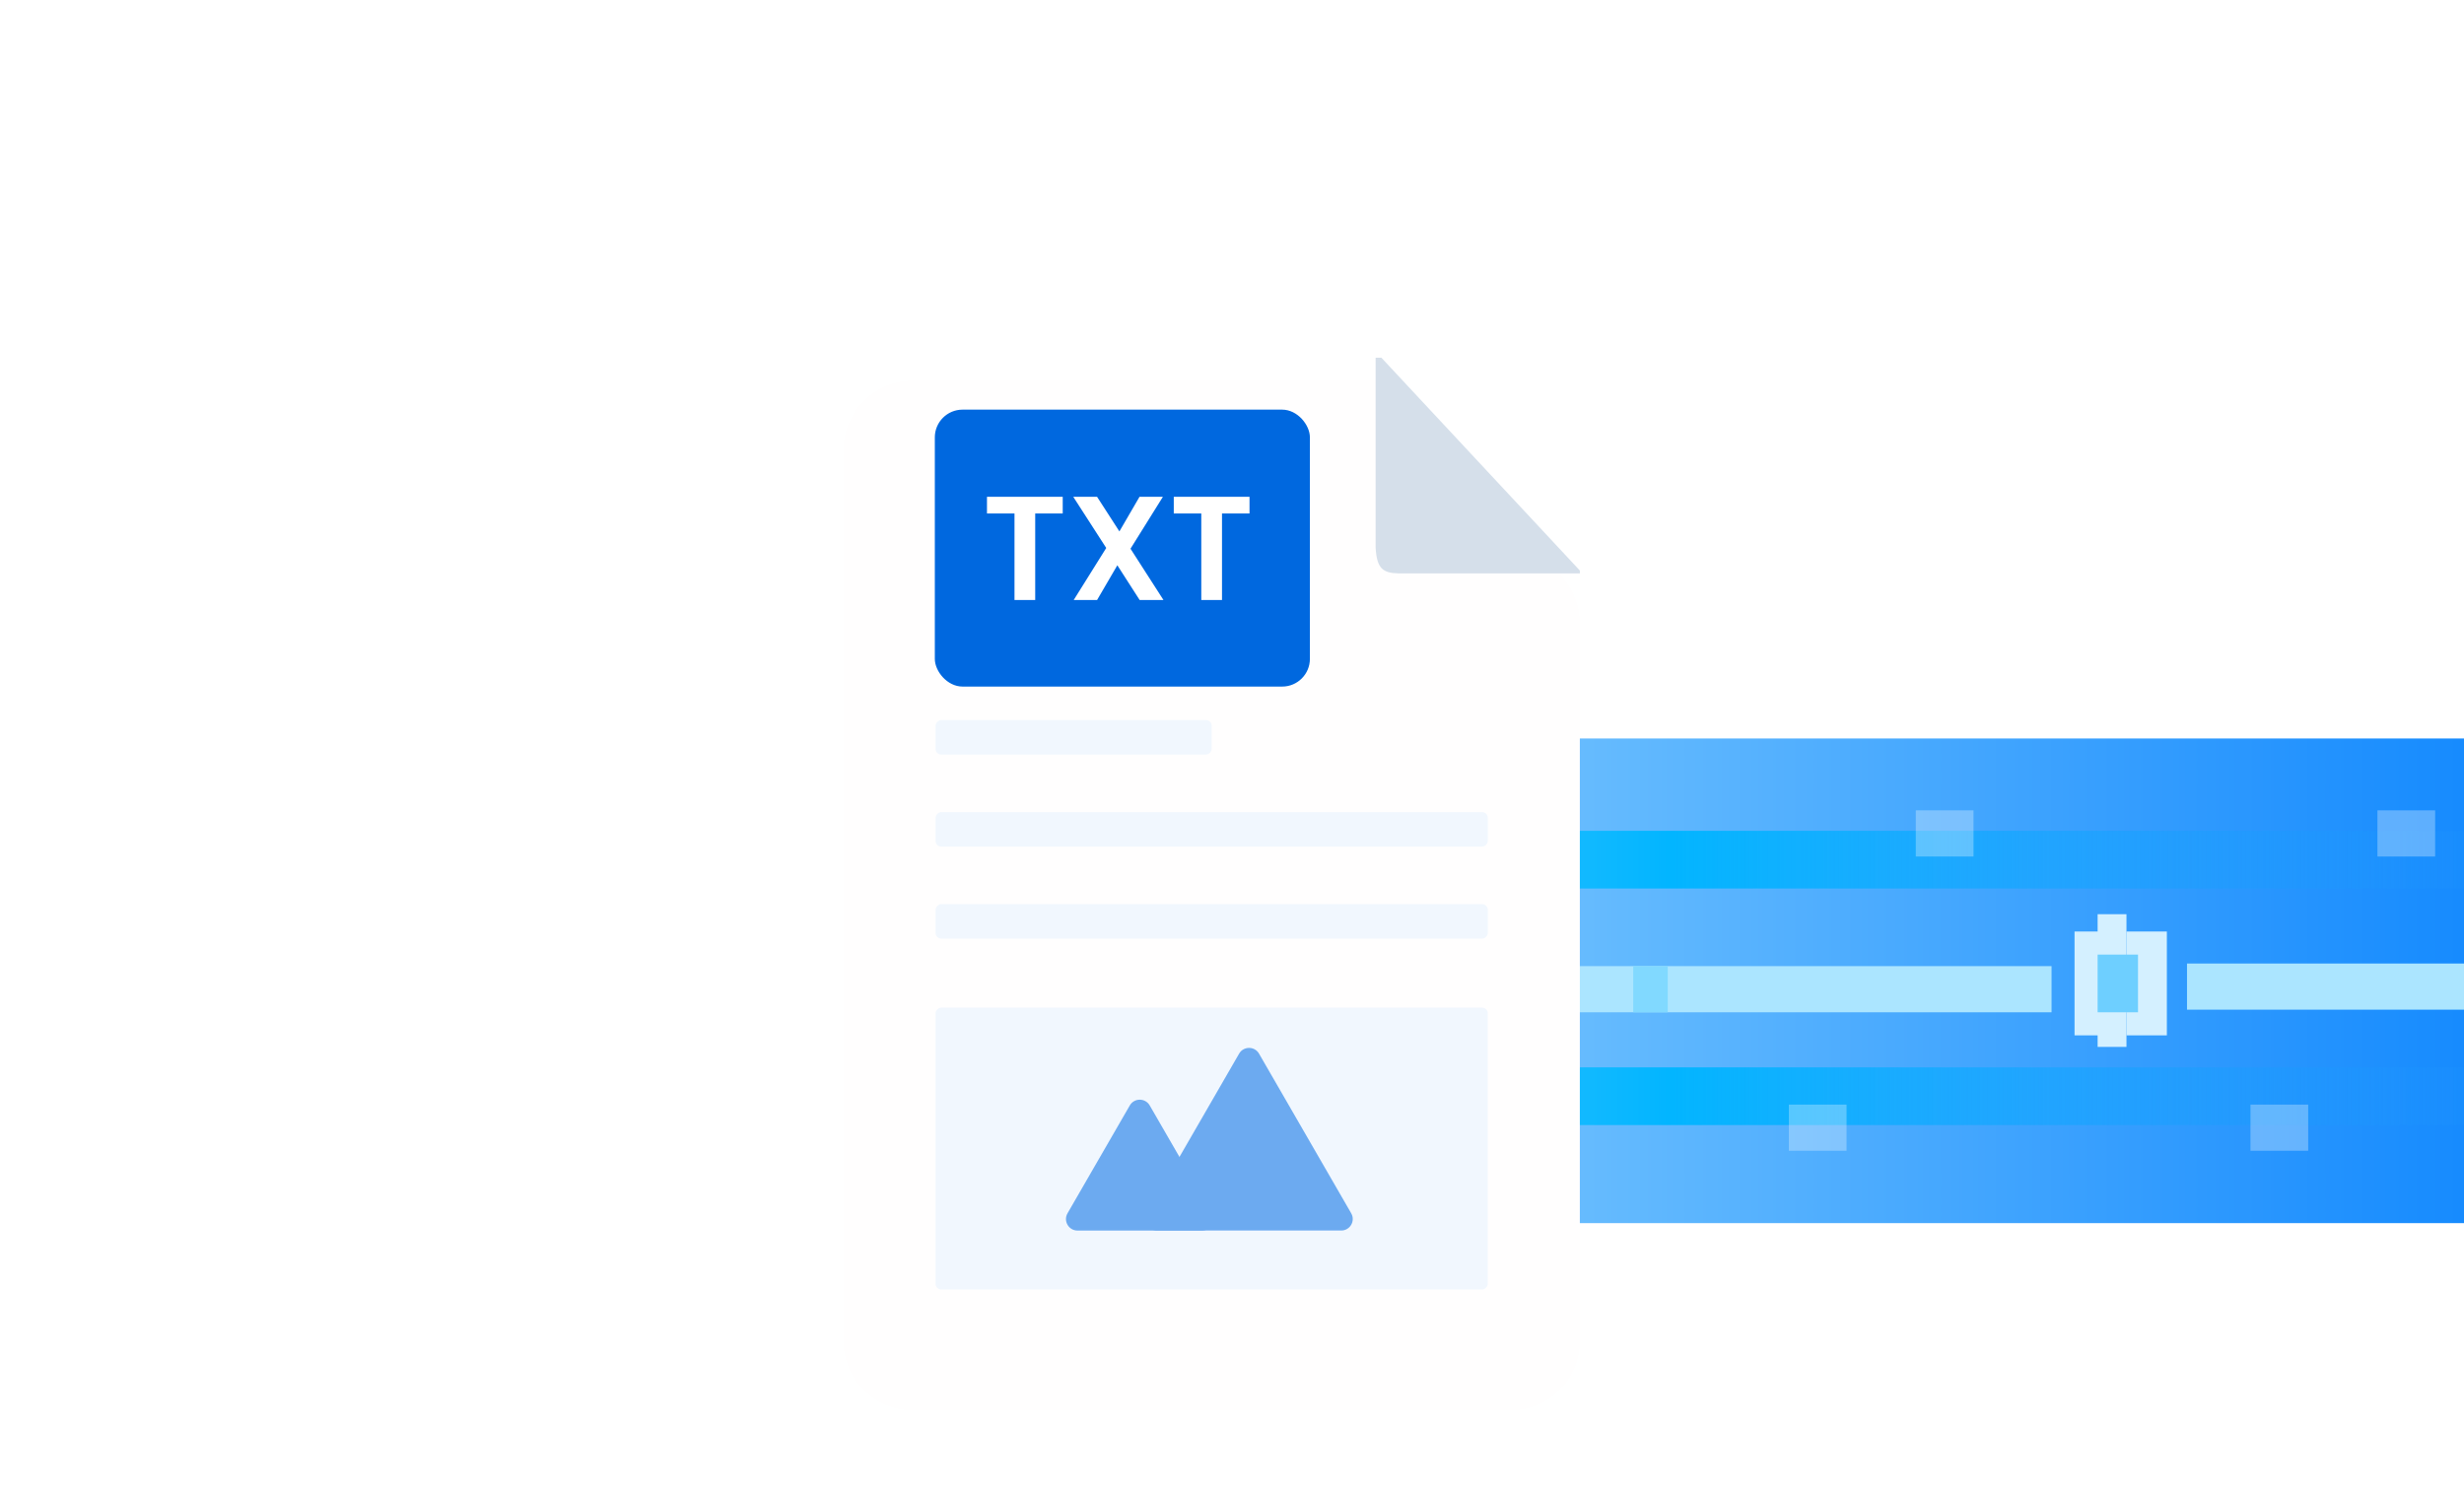 <svg width="427" height="258" viewBox="0 0 427 258" fill="none" xmlns="http://www.w3.org/2000/svg">
<g clip-path="url(#clip0_8205_25738)">
<rect x="154" y="128" width="295" height="84" rx="14" fill="url(#paint0_linear_8205_25738)"/>
<rect x="154" y="144" width="284" height="10" fill="url(#paint1_linear_8205_25738)"/>
<rect x="154" y="185" width="284" height="10" fill="url(#paint2_linear_8205_25738)"/>
<rect x="154" y="167" width="51.878" height="8" fill="#D4F0FF"/>
<rect x="233.812" y="167.453" width="121.714" height="8" fill="#ABE5FF"/>
<rect width="11.307" height="8" transform="matrix(-1 0 0 1 373.484 167.453)" fill="#ABE5FF"/>
<rect width="48" height="8" transform="matrix(-1 0 0 1 427 167)" fill="#ABE5FF"/>
<rect x="243.125" y="167.453" width="5.986" height="8" fill="#81D9FF"/>
<rect x="283.031" y="167.453" width="5.986" height="8" fill="#81D9FF"/>
<rect x="226.496" y="167.453" width="4.656" height="8" fill="#D4F0FF"/>
<rect x="208.539" y="167.453" width="7.316" height="8" fill="#D4F0FF"/>
<rect x="215.855" y="161.453" width="3.326" height="18" fill="#D4F0FF"/>
<rect x="218.516" y="158.453" width="3.326" height="23" fill="#D4F0FF"/>
<rect x="221.84" y="161.453" width="4.656" height="18" fill="#D4F0FF"/>
<rect x="218.516" y="165.453" width="4.656" height="10" fill="#6ECFFF"/>
<rect x="359.508" y="161.453" width="5" height="18" fill="#D4F0FF"/>
<rect x="363.508" y="158.453" width="5" height="23" fill="#D4F0FF"/>
<rect x="368.508" y="161.453" width="7" height="18" fill="#D4F0FF"/>
<rect x="363.508" y="165.453" width="7" height="10" fill="#6ECFFF"/>
<rect x="132" y="140.453" width="10" height="8" fill="white" fill-opacity="0.3"/>
<rect x="332" y="140.453" width="10" height="8" fill="white" fill-opacity="0.3"/>
<rect x="412" y="140.453" width="10" height="8" fill="white" fill-opacity="0.3"/>
<rect x="120" y="191.453" width="10" height="8" fill="white" fill-opacity="0.3"/>
<rect x="390" y="191.453" width="10" height="8" fill="white" fill-opacity="0.3"/>
<rect x="310" y="191.453" width="10" height="8" fill="white" fill-opacity="0.3"/>
<rect x="177" y="193.453" width="10" height="8" fill="white" fill-opacity="0.3"/>
<rect x="191" y="138.453" width="10" height="8" fill="white" fill-opacity="0.3"/>
<g filter="url(#filter0_d_8205_25738)">
<path d="M257.831 81.938L253.22 76.954L248.609 71.969C248.609 71.969 239.886 62 239.388 62C238.889 62 209.979 62 209.979 62H158.14C151.533 62 146.177 67.356 146.177 73.963V228.484C146.177 235.091 151.533 240.447 158.14 240.447H261.818C268.425 240.447 273.781 235.091 273.781 228.484V151.223V104.029C273.781 101.041 272.663 98.161 270.647 95.956L257.831 81.938Z" fill="#FFFEFE"/>
</g>
<path d="M239.388 62L273.781 98.886V99.384H242.379C239.627 99.32 238.59 98.537 238.391 94.898V62H239.388Z" fill="#D5DFEA"/>
<rect width="95.703" height="48.849" rx="0.997" transform="matrix(-1 0 0 1 257.828 174.648)" fill="#F1F7FE"/>
<path d="M195.789 191.6C196.556 190.271 198.475 190.271 199.242 191.6L210.034 210.292C210.801 211.621 209.842 213.283 208.307 213.283H186.724C185.189 213.283 184.229 211.621 184.997 210.292L195.789 191.6Z" fill="#6CAAF0"/>
<path d="M214.731 182.624C215.499 181.294 217.417 181.294 218.184 182.624L234.156 210.288C234.924 211.617 233.965 213.278 232.43 213.278H200.486C198.951 213.278 197.992 211.617 198.759 210.288L214.731 182.624Z" fill="#6CAAF0"/>
<rect width="47.852" height="5.981" rx="0.997" transform="matrix(-1 0 0 1 209.98 124.805)" fill="#F1F7FE"/>
<rect width="95.703" height="5.981" rx="0.997" transform="matrix(-1 0 0 1 257.832 140.758)" fill="#F1F7FE"/>
<rect width="95.703" height="5.981" rx="0.997" transform="matrix(-1 0 0 1 257.832 156.703)" fill="#F1F7FE"/>
<rect x="162" y="71" width="65" height="48" rx="4.807" fill="#0068DF"/>
<path d="M184.165 86.106V89.003H179.397V104H175.807V89.003H171.039V86.106H184.165ZM197.5 104L193.629 97.975L190.116 104H186.066L191.706 94.976L185.989 86.106H190.116L193.987 92.105L197.474 86.106H201.525L195.91 95.104L201.627 104H197.5ZM216.536 86.106V89.003H211.767V104H208.178V89.003H203.41V86.106H216.536Z" fill="white"/>
</g>
<defs>
<filter id="filter0_d_8205_25738" x="142.188" y="62" width="135.581" height="186.421" filterUnits="userSpaceOnUse" color-interpolation-filters="sRGB">
<feFlood flood-opacity="0" result="BackgroundImageFix"/>
<feColorMatrix in="SourceAlpha" type="matrix" values="0 0 0 0 0 0 0 0 0 0 0 0 0 0 0 0 0 0 127 0" result="hardAlpha"/>
<feOffset dy="3.988"/>
<feGaussianBlur stdDeviation="1.994"/>
<feComposite in2="hardAlpha" operator="out"/>
<feColorMatrix type="matrix" values="0 0 0 0 0.004 0 0 0 0 0.475 0 0 0 0 0.945 0 0 0 0.2 0"/>
<feBlend mode="normal" in2="BackgroundImageFix" result="effect1_dropShadow_8205_25738"/>
<feBlend mode="normal" in="SourceGraphic" in2="effect1_dropShadow_8205_25738" result="shape"/>
</filter>
<linearGradient id="paint0_linear_8205_25738" x1="449" y1="170" x2="154" y2="170" gradientUnits="userSpaceOnUse">
<stop stop-color="#0B84FE"/>
<stop offset="1" stop-color="#A4E1FE"/>
</linearGradient>
<linearGradient id="paint1_linear_8205_25738" x1="154" y1="149" x2="438" y2="149" gradientUnits="userSpaceOnUse">
<stop stop-color="#91DBFF"/>
<stop offset="0.476" stop-color="#02B5FF"/>
<stop offset="1" stop-color="#2192FE" stop-opacity="0.14"/>
</linearGradient>
<linearGradient id="paint2_linear_8205_25738" x1="154" y1="190" x2="438" y2="190" gradientUnits="userSpaceOnUse">
<stop stop-color="#91DBFF"/>
<stop offset="0.476" stop-color="#02B5FF"/>
<stop offset="1" stop-color="#2192FE" stop-opacity="0.14"/>
</linearGradient>
<clipPath id="clip0_8205_25738">
<rect width="427" height="257.725" fill="white" transform="translate(0 0.273)"/>
</clipPath>
</defs>
</svg>
